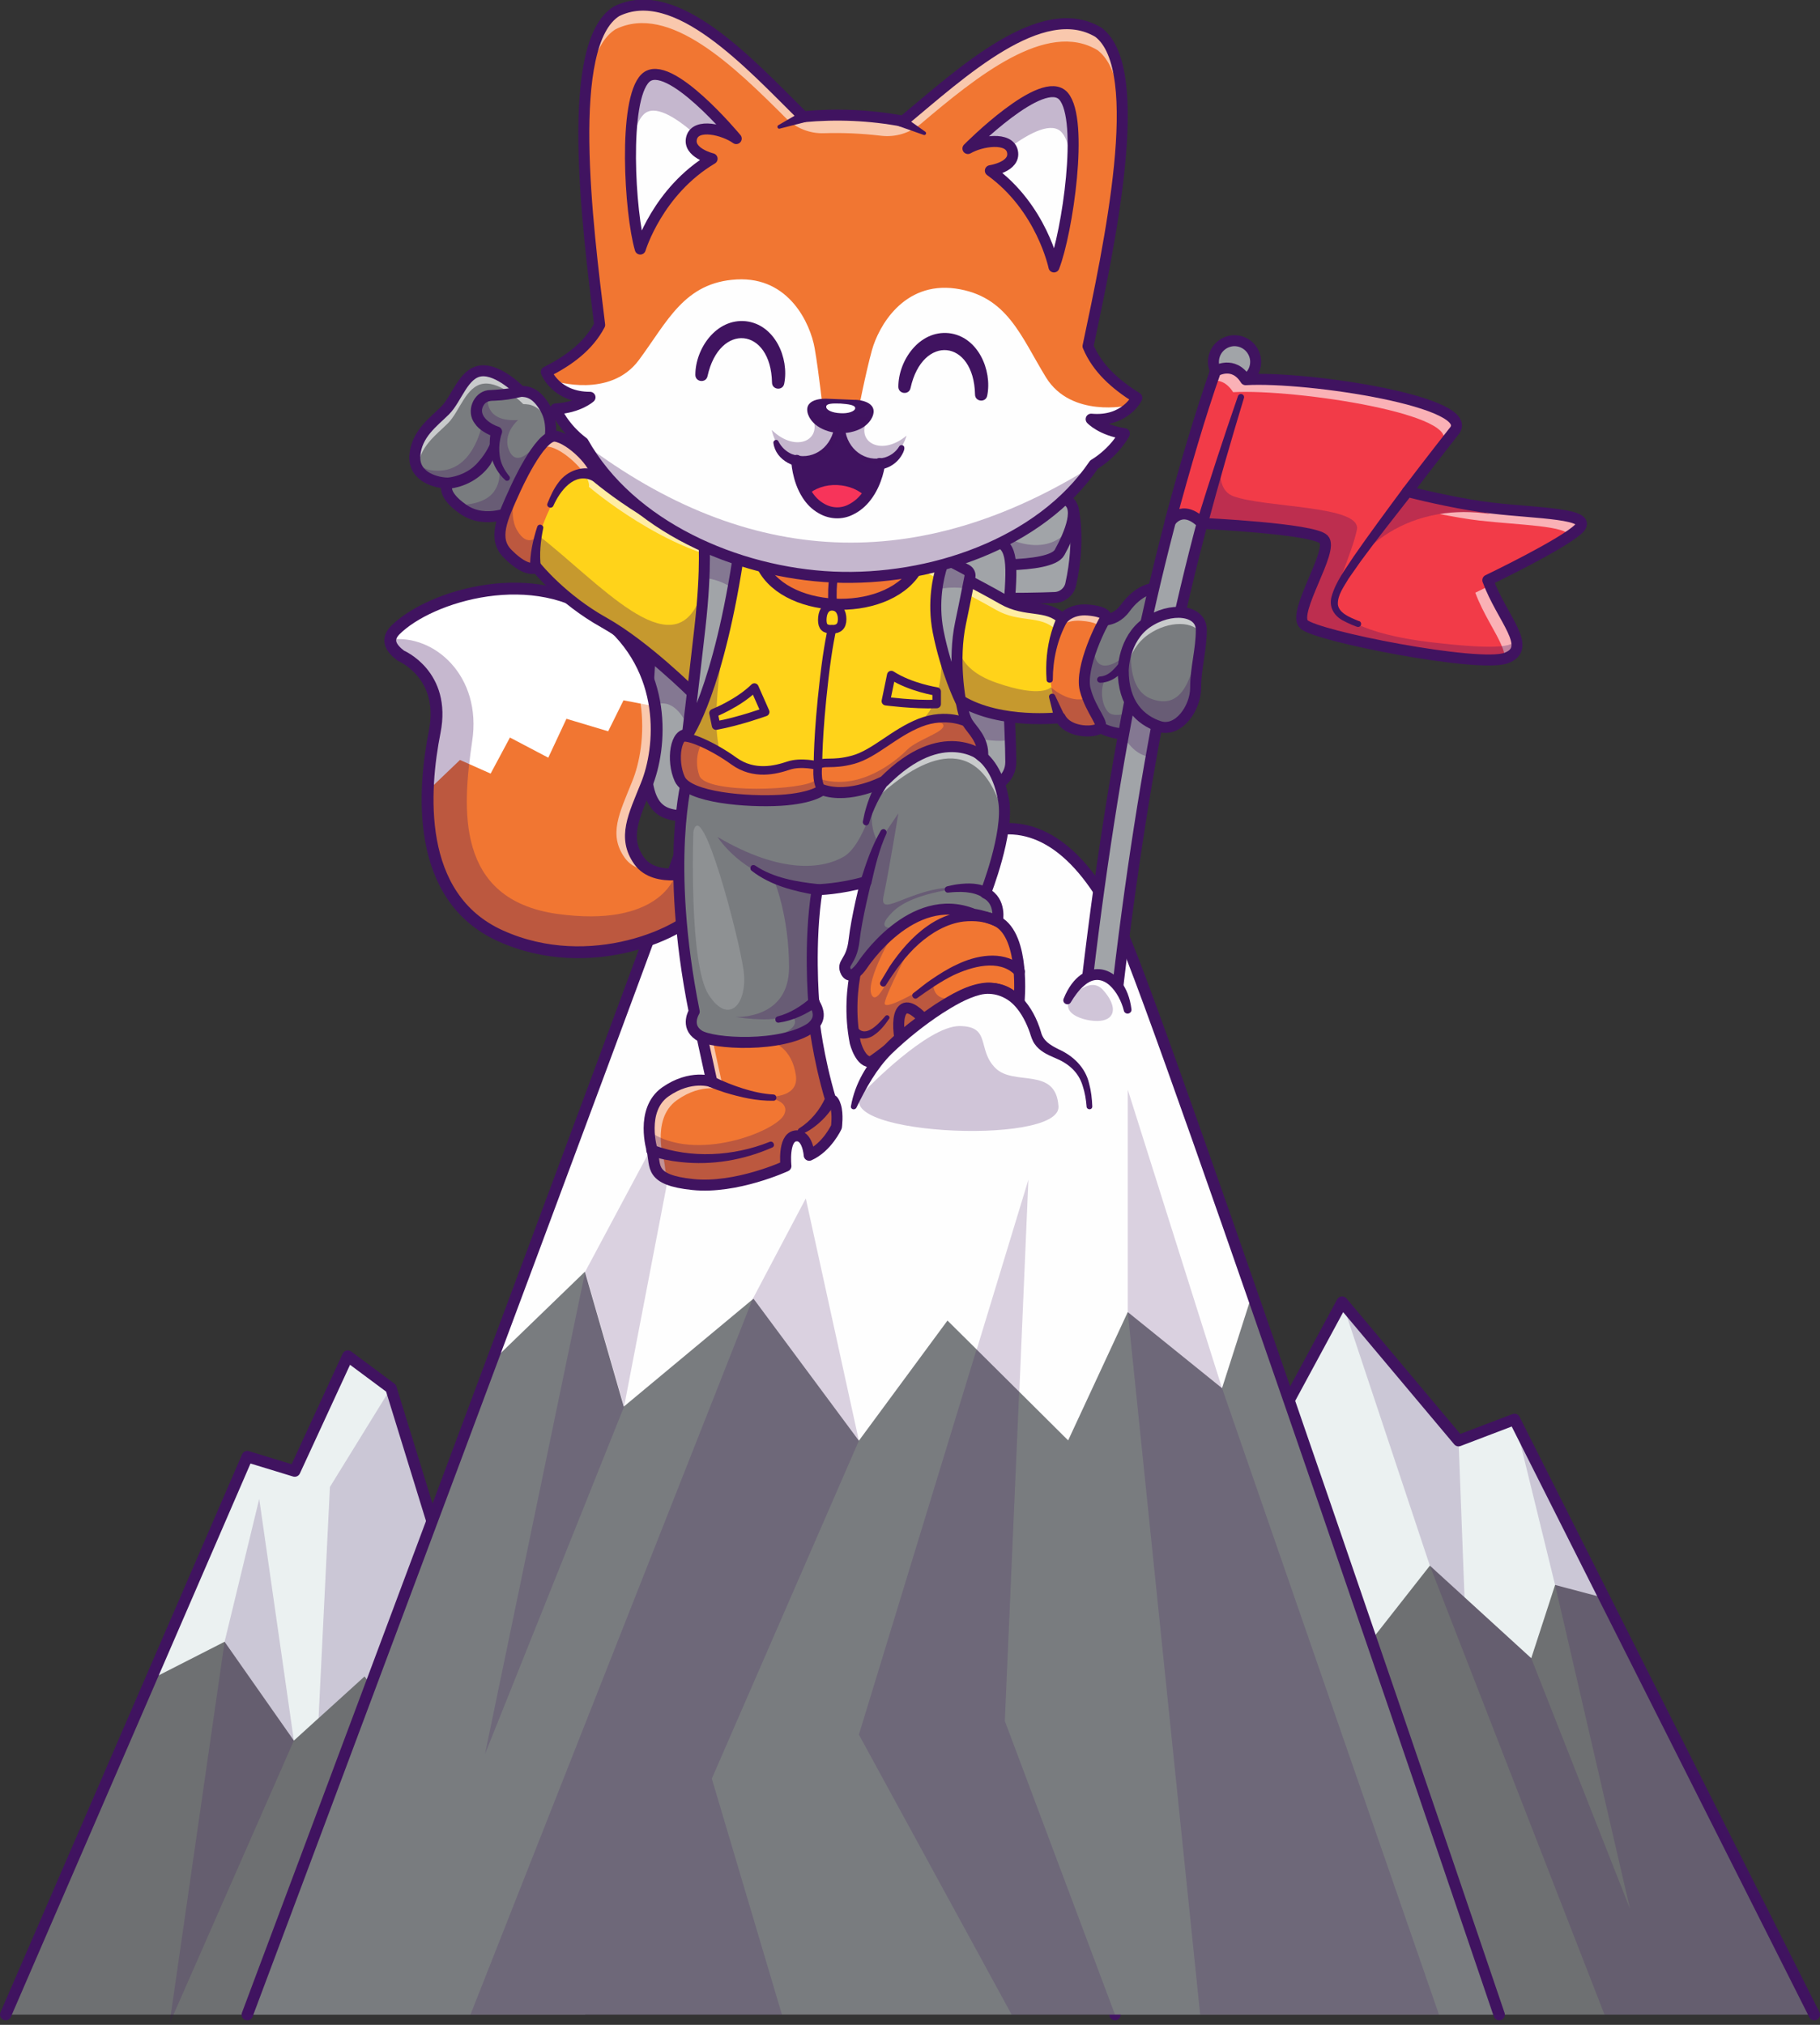 <svg width="641" height="713" viewBox="0 0 641 713" fill="none" xmlns="http://www.w3.org/2000/svg">
<rect x="0" y="0" width="641" height="713" fill="#333333" stroke="none"/>
<g clip-path="url(#clip0_6251_36554)">
<path d="M206.1 709.4H2L53.2 591.3L87.1 512.9L103.8 518L122.5 477.5L137.7 488.8L155.5 546.5L171.2 598.7L187.7 653.5L206.1 709.4Z" fill="#6E7072"/>
<path d="M171.199 598.7C170.899 598.8 170.799 598.9 170.799 598.9L147.299 615.6L128.399 590.3L112.199 605L103.499 612.9L79.099 578.1L53.199 591.3L87.099 513L103.799 518L122.499 477.5L137.699 488.8L155.599 546.5L171.199 598.7Z" fill="#EBF1F1"/>
<path opacity="0.19" d="M171.199 598.698C170.899 598.798 170.799 598.898 170.799 598.898L147.299 615.598L128.399 590.298L112.199 604.998L116.199 523.598L137.599 488.898L155.499 546.598L171.199 598.698Z" fill="#401360"/>
<path d="M187.7 653.5L155.5 546.5L137.7 488.8L122.5 477.5L103.8 518L87.1 512.9L2 709.4" stroke="#401360" stroke-width="4" stroke-miterlimit="10" stroke-linecap="round" stroke-linejoin="round"/>
<path opacity="0.19" d="M103.499 612.902L59.699 712.602L79.099 578.102L103.499 612.902Z" fill="#401360"/>
<path opacity="0.19" d="M79.1 578.101L91.3 527.801L103.5 612.901L79.1 578.101Z" fill="#401360"/>
<path d="M638.999 709.4H392.699L417.599 584.1L425.099 546.5L472.699 458.5L513.699 507.3L533.399 499.8L565.099 562.7L638.999 709.4Z" fill="#6E7072"/>
<path d="M565.1 562.7L547.7 558.1L539.3 583.9L503.6 551.3L478 583.9L452 558.1L417.6 584.1L425.1 546.5L472.7 458.5L513.7 507.3L533.4 499.8L565.1 562.7Z" fill="#EBF1F1"/>
<path opacity="0.19" d="M533.4 499.801L547.7 558.101L565.1 562.701L533.4 499.801Z" fill="#401360"/>
<path opacity="0.19" d="M472.699 458.5L503.599 551.3L515.799 562.5L513.699 507.3L472.699 458.5Z" fill="#401360"/>
<path d="M392.699 709.4L425.099 546.5L472.699 458.5L513.699 507.3L533.399 499.8L638.999 709.4" stroke="#401360" stroke-width="4" stroke-miterlimit="10" stroke-linecap="round" stroke-linejoin="round"/>
<path d="M528 709.397H87.1C87.1 709.397 131.8 590.397 173.1 479.697C205.6 392.797 236 310.997 241.1 296.097C252.8 262.097 329.8 297.897 347.2 292.997C364.6 288.197 381.3 298.897 395.1 328.497C400.1 339.297 419 392.397 441 455.797C479.7 566.897 528 709.397 528 709.397Z" fill="#797C7F"/>
<path opacity="0.19" d="M506.799 709.399H422.699L397.199 461.999V383.699L430.399 488.799L506.799 709.399Z" fill="#401360"/>
<path opacity="0.19" d="M392.7 709.398H356.3L302.5 610.798L362.2 415.398L353.9 605.998L392.7 709.398Z" fill="#401360"/>
<path opacity="0.19" d="M302.499 507.298L250.699 626.298L275.399 709.398H165.699L284.999 406.898L302.499 507.298Z" fill="#401360"/>
<path opacity="0.19" d="M241.799 380.996L206.099 447.796L170.799 617.696L219.799 495.296L241.799 380.996Z" fill="#401360"/>
<path d="M441 455.697L430.4 488.797L397.2 461.997L376.2 507.197L359 490.097L344 475.197L333.7 464.997L302.5 507.297L265.4 457.297L265 457.597L219.7 495.297L206 447.797L173 479.697C205.5 392.797 235.9 310.997 241 296.097C252.7 262.097 329.7 297.897 347.1 292.997C364.5 288.197 381.2 298.897 395 328.497C400.1 339.197 419 392.397 441 455.697Z" fill="#FEFEFE"/>
<path opacity="0.19" d="M430.399 488.799L397.199 461.999V383.699L430.399 488.799Z" fill="#401360"/>
<path opacity="0.19" d="M362.2 415.398L359 490.098L344 475.198L362.2 415.398Z" fill="#401360"/>
<path opacity="0.19" d="M302.5 507.296L265.4 457.296L265 457.596L283.8 421.996L302.5 507.296Z" fill="#401360"/>
<path opacity="0.19" d="M241.8 380.996L219.8 495.296L206.1 447.796L241.8 380.996Z" fill="#401360"/>
<path d="M87.1 709.398C87.1 709.398 229.4 329.998 241.1 295.998C252.8 261.998 329.8 297.698 347.2 292.898C364.6 288.098 381.3 298.798 395.1 328.398C408.9 358.098 528 709.398 528 709.398" stroke="#401360" stroke-width="4" stroke-miterlimit="10" stroke-linecap="round" stroke-linejoin="round"/>
<path d="M408 228.701C408.2 229.501 410.7 246.501 409.4 252.701C409.2 253.601 408.7 254.401 408 255.101C403.6 259.601 390.2 260.201 384.1 253.501C379.6 248.601 378.8 238.001 380.4 229.501C381.3 224.601 383 220.301 385.2 218.001C385.2 218.001 391.8 220.201 396.2 214.101C400.7 208.001 406 206.201 409.3 207.601C412.5 208.901 408.3 228.101 408 228.701Z" fill="#797C7F"/>
<path opacity="0.3" d="M408 255.102C403.6 259.602 390.2 260.202 384.1 253.502C379.6 248.602 378.8 238.002 380.4 229.502L385.3 226.902C385.3 226.902 383.9 239.902 395.6 231.602C395.6 231.602 393.3 237.902 390.4 238.602C387.5 239.302 387.2 247.602 390.4 250.802C393.6 254.002 404.7 248.002 404.7 248.002C404.7 248.002 406.8 251.602 408 255.102Z" fill="#401360"/>
<path d="M385.299 218.001C385.299 218.001 391.899 220.201 396.299 214.101C400.799 208.001 406.099 206.201 409.399 207.601C412.599 208.901 407.999 229.401 407.999 228.701C407.999 228.001 410.799 246.201 409.399 252.701C407.999 259.201 391.199 261.301 384.099 253.501C377.099 245.801 379.099 224.201 385.299 218.001Z" stroke="#401360" stroke-width="3.872" stroke-miterlimit="10" stroke-linecap="round" stroke-linejoin="round"/>
<path d="M402.9 224.602C400.1 230.602 395.1 240.302 387.5 240.402C386.9 240.402 386.4 239.902 386.4 239.302C386.4 238.702 386.9 238.202 387.5 238.202C389 238.102 390.4 237.402 391.6 236.302C395.3 232.902 397.6 227.902 399.3 223.202C400.3 220.702 403.9 222.102 402.9 224.602Z" fill="#401360"/>
<path d="M377.9 178.898C377.9 178.898 380.7 189.698 377.1 205.798C376.5 208.398 374.2 210.298 371.5 210.398C361.6 210.798 336.3 211.198 311.2 208.598C278.9 205.198 306.8 179.798 306.8 179.798L377.9 178.898Z" fill="#A1A4A8"/>
<path d="M377.9 178.898C377.9 178.898 380.7 189.698 377.1 205.798C376.5 208.398 374.2 210.298 371.5 210.398C361.6 210.798 336.3 211.198 311.2 208.598C278.9 205.198 306.8 179.798 306.8 179.798L377.9 178.898Z" stroke="#401360" stroke-width="3.872" stroke-miterlimit="10" stroke-linecap="round" stroke-linejoin="round"/>
<path d="M340.599 198.599C340.599 198.599 369.799 200.699 373.199 194.499C376.599 188.299 381.399 177.499 374.599 175.699C367.799 173.899 339.199 175.099 339.199 175.099L340.599 198.599Z" fill="#A1A4A8"/>
<path opacity="0.3" d="M354.701 189.399C354.701 189.399 367.001 196.099 375.401 187.699C375.401 187.699 377.501 195.299 369.701 196.899C361.901 198.499 356.001 198.899 356.001 198.899L353.301 191.799" fill="#401360"/>
<path d="M340.599 198.599C340.599 198.599 369.799 200.699 373.199 194.499C376.599 188.299 381.399 177.499 374.599 175.699C367.799 173.899 339.199 175.099 339.199 175.099L340.599 198.599Z" stroke="#401360" stroke-width="3.872" stroke-miterlimit="10" stroke-linecap="round" stroke-linejoin="round"/>
<path d="M258.6 182.899C258.6 182.899 342.6 188.099 349.5 189.899C356.3 191.699 356.8 195.999 355.4 213.199C354 230.399 356 257.199 356 268.299C356 279.399 337.8 280.299 337.8 280.299C337.8 280.299 253.1 292.199 246.2 288.699C239.3 285.199 227.5 292.099 227.5 267.999C227.5 243.899 230.5 210.699 230.5 210.699C230.5 210.699 230.6 181.099 258.6 182.899Z" fill="#A1A4A8"/>
<path opacity="0.3" d="M229.9 248.699C229.9 248.699 236.5 243.799 242.1 255.399C242.1 255.399 242.1 244.699 242.1 244.199C242.1 243.699 229.9 232.199 229.9 232.199" fill="#401360"/>
<path opacity="0.3" d="M337 258.8C337 258.8 354.5 262.6 355.8 259.9C357.1 257.2 354.9 253.4 354.9 253.4L340.6 248" fill="#401360"/>
<path d="M258.6 182.899C258.6 182.899 342.6 188.099 349.5 189.899C356.3 191.699 356.8 195.999 355.4 213.199C354 230.399 356 257.199 356 268.299C356 279.399 337.8 280.299 337.8 280.299C337.8 280.299 253.1 292.199 246.2 288.699C239.3 285.199 227.5 292.099 227.5 267.999C227.5 243.899 230.5 210.699 230.5 210.699C230.5 210.699 230.6 181.099 258.6 182.899Z" stroke="#401360" stroke-width="3.872" stroke-miterlimit="10" stroke-linecap="round" stroke-linejoin="round"/>
<path d="M137.499 225.198C137.399 227.098 138.899 228.998 141.199 230.698C141.199 230.698 157.199 237.398 153.099 257.498C151.899 263.298 150.899 270.598 150.599 278.398C149.999 297.598 154.699 319.598 176.199 329.298C207.999 343.698 241.799 327.998 247.399 319.098C246.099 315.998 245.899 311.098 245.899 306.498C245.899 306.498 242.499 307.598 238.199 307.798C233.599 308.098 228.099 307.298 224.999 302.998C219.199 294.798 223.199 287.298 227.599 276.298C230.199 269.798 232.199 259.598 230.599 248.598C228.999 237.798 223.799 226.298 212.099 216.998C188.599 198.398 151.399 209.398 139.099 221.698C137.999 222.998 137.499 224.098 137.499 225.198Z" fill="#F17632"/>
<path opacity="0.6" d="M226.898 276.398C229.498 269.898 231.498 259.698 229.898 248.698C228.298 237.898 223.098 226.398 211.398 217.098C205.698 212.598 199.198 209.798 192.398 208.398C197.598 209.998 202.598 212.498 207.098 215.998C218.798 225.198 223.898 236.798 225.598 247.598C227.198 258.598 225.298 268.798 222.598 275.298C218.198 286.298 214.198 293.798 219.998 301.998C222.098 304.998 225.398 306.298 228.798 306.698C227.098 305.898 225.498 304.798 224.298 303.098C218.598 294.798 222.498 287.398 226.898 276.398Z" fill="white"/>
<path d="M141.199 230.8C141.199 230.8 157.199 237.5 153.099 257.6C151.899 263.4 150.899 270.7 150.599 278.5L161.999 267.6L172.799 272.4L179.599 259.7L193.099 266.8L199.499 253.1L214.199 257.5L219.599 246.6L230.599 248.7C228.999 237.9 223.799 226.4 212.099 217.1C188.599 198.5 151.399 209.5 139.099 221.8C135.999 225.1 137.499 228 141.199 230.8Z" fill="white"/>
<path opacity="0.3" d="M137.499 225.199C137.399 227.099 138.899 228.999 141.199 230.699C141.199 230.699 157.199 237.399 153.099 257.499C151.899 263.299 150.899 270.599 150.599 278.399C149.999 297.599 154.699 319.599 176.199 329.299C207.999 343.699 241.799 327.999 247.399 319.099C246.099 315.999 245.899 311.099 245.899 306.499C245.899 306.499 242.499 307.599 238.199 307.799L237.599 308.699C237.599 308.699 232.099 326.799 196.199 321.799C160.299 316.699 162.799 284.799 166.299 260.999C169.799 238.099 152.999 223.199 137.499 225.199Z" fill="#401360"/>
<path d="M247.398 319.197C241.798 328.097 207.998 343.897 176.198 329.497C145.998 315.797 149.098 277.897 153.098 257.697C157.098 237.497 141.198 230.897 141.198 230.897C137.498 228.097 135.998 225.197 139.198 221.897C151.498 209.597 188.698 198.597 212.198 217.197C235.698 235.797 232.898 263.597 227.698 276.397C223.298 287.397 219.298 294.897 225.098 303.097C230.898 311.297 245.898 306.597 245.898 306.597C245.998 311.197 246.098 315.997 247.398 319.197Z" stroke="#401360" stroke-width="4.17" stroke-miterlimit="10" stroke-linecap="round" stroke-linejoin="round"/>
<path d="M316.999 366.2L328.999 356.8C328.999 356.8 319.499 349.5 318.999 349.5C318.499 349.5 311.699 352.9 311.699 352.9C311.699 352.9 313.299 356.5 313.299 358.3" fill="#F17632"/>
<path opacity="0.3" d="M316.999 366.2L328.999 356.8C328.999 356.8 319.499 349.5 318.999 349.5C318.499 349.5 311.699 352.9 311.699 352.9C311.699 352.9 313.299 356.5 313.299 358.3" fill="#401360"/>
<path d="M358.9 352.898C352.9 346.298 345.7 347.098 337.9 351.098C333.9 353.198 329.8 356.098 325.7 359.298C323.7 356.998 320 353.498 318 355.498C315.9 357.498 316.5 363.098 317 366.198C313.6 368.898 310.3 371.498 307 373.798C303.1 374.598 301.2 367.098 301.2 367.098C297.9 350.098 302.6 335.798 304.3 331.598C304.6 330.798 304.8 330.298 304.8 330.298C307.4 324.798 325.3 318.498 331.6 317.798C337.9 316.998 341.6 318.998 351.3 324.498C361.2 329.898 358.9 352.898 358.9 352.898Z" fill="#F17632"/>
<path opacity="0.3" d="M337.9 351.198C333.9 353.298 329.8 356.198 325.7 359.398C323.7 357.098 320 353.598 318 355.598C315.9 357.598 316.5 363.198 317 366.298C313.6 368.998 310.3 371.598 307 373.898C303.1 374.698 301.2 367.198 301.2 367.198C297.9 350.198 302.6 335.898 304.3 331.698L314.6 328.598C314.6 328.598 304.9 345.098 306.9 350.098C308.9 355.198 314.6 340.798 314.6 340.798L320.8 333.198C320.5 333.698 312.3 349.298 311.6 353.098C310.9 356.898 328.7 345.898 328.7 345.898C328.7 345.898 327.9 352.898 335.8 351.398C336.6 350.998 337.3 350.998 337.9 351.198Z" fill="#401360"/>
<path d="M358.899 352.898C349.899 342.898 337.999 349.898 325.699 359.298C323.699 356.998 319.999 353.498 317.999 355.498C315.899 357.498 316.499 363.098 316.999 366.198C313.599 368.898 310.299 371.498 306.999 373.798C303.099 374.598 301.199 367.098 301.199 367.098C297.199 346.698 304.899 330.298 304.899 330.298C307.499 324.798 325.399 318.498 331.699 317.798C337.999 316.998 341.699 318.998 351.399 324.498C361.199 329.898 358.899 352.898 358.899 352.898Z" stroke="#401360" stroke-width="3.872" stroke-miterlimit="10" stroke-linecap="round" stroke-linejoin="round"/>
<path d="M294.599 396.902C294.599 396.902 291.299 404.102 284.999 406.902C284.999 406.902 284.399 399.402 280.099 400.102C275.699 400.802 276.799 410.702 276.799 410.702C276.799 410.702 259.299 418.802 243.999 417.202C228.599 415.602 230.999 410.802 229.699 405.202C229.699 405.202 228.799 402.202 228.699 398.402C228.499 393.802 229.499 388.102 234.299 384.602C243.299 378.302 250.699 381.002 250.699 381.002L246.599 362.202C246.599 362.202 267.799 369.902 286.599 359.102C286.699 359.902 287.899 372.202 292.499 387.502C292.499 387.502 293.299 386.702 294.199 389.602C295.299 392.402 294.599 396.902 294.599 396.902Z" fill="#F17632"/>
<path opacity="0.6" d="M250.7 365L254.8 383.8C254.8 383.8 247.4 381 238.4 387.4C233.5 390.9 232.6 396.6 232.7 401.2C232.8 405 233.7 408 233.7 408C234.4 410.8 234.1 413.3 235.5 415.4C229.5 413.1 230.6 409.4 229.6 405.1C229.6 405.1 228.7 402.1 228.6 398.3C228.4 393.7 229.4 388 234.2 384.5C243.2 378.2 250.6 380.9 250.6 380.9L246.5 362.1C246.5 362.1 267.7 369.8 286.5 359C286.5 359.3 286.7 360.9 287.1 363.6C269.4 371.8 250.7 365 250.7 365Z" fill="white"/>
<path opacity="0.3" d="M294.599 396.902C294.599 396.902 291.299 404.102 284.999 406.902C284.999 406.902 284.399 399.402 280.099 400.102C275.699 400.802 276.799 410.702 276.799 410.702C276.799 410.702 259.299 418.802 243.999 417.202C228.599 415.602 230.999 410.802 229.699 405.202C229.699 405.202 228.799 402.202 228.699 398.402C244.799 409.702 273.599 398.302 276.199 392.402C278.199 388.002 272.099 386.602 268.899 386.202C272.799 386.402 281.399 386.002 280.299 378.602C278.899 369.002 272.399 367.102 272.399 367.102L286.599 359.102C286.699 359.902 287.899 372.202 292.499 387.502C292.499 387.502 293.299 386.702 294.199 389.602C295.299 392.402 294.599 396.902 294.599 396.902Z" fill="#401360"/>
<path d="M286.7 359C286.7 359 287.9 371.6 292.6 387.4C292.6 387.4 293.4 386.6 294.3 389.5C295.2 392.4 294.6 396.8 294.6 396.8C294.6 396.8 291.3 404 285 406.8C285 406.8 284.5 399.3 280.1 400C275.7 400.7 276.8 410.6 276.8 410.6C276.8 410.6 259.3 418.7 244 417.1C228.6 415.5 231 410.7 229.7 405.1C229.7 405.1 225.3 390.9 234.3 384.5C243.3 378.2 250.7 380.9 250.7 380.9L246.6 362.1C246.7 362.1 267.8 369.9 286.7 359Z" stroke="#401360" stroke-width="3.872" stroke-miterlimit="10" stroke-linecap="round" stroke-linejoin="round"/>
<path d="M251.501 379.201C254.701 380.801 258.201 382.201 261.701 383.301C265.201 384.401 268.801 385.201 272.401 385.401C273.801 385.501 273.801 387.601 272.401 387.601C266.501 387.701 260.901 386.401 255.301 384.701C253.501 384.101 251.701 383.501 249.801 382.701C248.801 382.301 248.301 381.201 248.701 380.201C249.301 379.101 250.501 378.701 251.501 379.201Z" fill="#401360"/>
<path d="M294.3 388.301C292.2 391.901 289.5 394.901 286.1 397.301C285 398.101 283.8 398.701 282.6 399.301C282.1 399.601 281.4 399.301 281.1 398.801C280.8 398.301 281 397.601 281.5 397.301C285.5 394.801 288.8 390.801 290.7 386.501C292 384.101 295.6 385.901 294.3 388.301Z" fill="#401360"/>
<path d="M230.4 403.299C243.4 407.999 258.2 407.199 271 402.099C272.4 401.499 273.3 403.599 271.9 404.099C261.9 408.499 250.8 410.399 239.8 409.199C236 408.799 232.5 408.099 228.9 406.899C227.9 406.499 227.4 405.399 227.7 404.399C228.2 403.399 229.4 402.899 230.4 403.299Z" fill="#401360"/>
<path opacity="0.3" d="M268.9 386.2C267.8 386.1 267.1 386 267.1 386C267.1 386 267.8 386 268.9 386.2Z" fill="#401360"/>
<path d="M351.499 324.398L342.999 321.898C332.799 317.798 323.699 321.398 316.799 326.398C308.799 332.198 303.899 339.898 303.899 339.898C303.899 339.898 299.999 345.698 298.199 342.298C296.299 338.898 300.099 339.198 300.999 331.098C301.499 326.398 302.899 320.098 303.899 315.698C304.599 312.598 305.199 310.498 305.199 310.498C296.499 312.998 288.099 313.298 288.099 313.298C288.099 313.498 287.999 313.598 287.999 313.798C284.999 332.098 286.799 352.998 286.799 352.998C289.599 357.398 288.199 359.798 285.999 361.798C280.999 365.198 272.799 366.698 264.999 366.998C256.599 367.298 248.799 366.198 246.299 364.498C241.499 361.298 244.699 356.198 244.699 356.198C234.099 303.198 242.299 273.898 242.299 273.898L267.599 272.998L306.899 270.198L337.199 258.898L346.099 266.298C346.099 266.298 351.899 270.098 353.899 281.998C355.799 293.398 347.499 314.498 347.499 314.498C352.999 317.298 351.499 324.398 351.499 324.398Z" fill="#797C7F"/>
<path opacity="0.6" d="M352.8 284.999C343.5 256.099 322.9 267.399 307.4 282.299C307.4 282.299 311.7 267.199 327.1 265.099C342.5 262.999 351.9 265.499 352.8 284.999Z" fill="white"/>
<path opacity="0.3" d="M316.699 326.398C308.799 332.198 303.799 339.898 303.799 339.898C303.799 339.898 299.899 345.698 298.099 342.298C296.199 338.898 299.999 339.198 300.899 331.098C301.399 326.398 302.799 320.098 303.799 315.698L309.499 296.598L316.399 286.398C316.399 286.398 313.099 306.698 311.199 315.498C309.299 324.398 322.499 310.598 340.599 312.598C340.599 312.598 321.999 313.598 314.399 321.098C306.699 328.798 316.699 326.398 316.699 326.398Z" fill="#401360"/>
<path opacity="0.3" d="M285.8 361.798C280.8 365.198 272.6 366.698 264.8 366.998C264.2 366.398 263.9 365.998 263.9 365.998C283.8 365.398 281.9 356.098 276 358.098C270.1 359.998 259 358.098 259 358.098C259 358.098 277.9 359.198 277.9 340.598C277.9 322.098 272.5 309.598 272.5 309.598L283.1 312.998L287.9 313.798C284.9 332.098 286.7 352.998 286.7 352.998C289.4 357.298 288.1 359.798 285.8 361.798Z" fill="#401360"/>
<path opacity="0.3" d="M252.699 294.7C252.699 294.7 258.499 303.9 270.299 308.7C282.099 313.5 295.499 312.9 295.499 312.9C295.499 312.9 303.099 311.9 304.899 308C306.699 304.1 309.299 296.6 309.299 296.6C309.299 296.6 304.499 290 308.799 279C308.799 279 304.399 297.5 297.099 301.7C289.899 305.8 275.499 308.1 252.699 294.7Z" fill="#401360"/>
<path d="M242.1 273.898C242.1 273.898 233.9 303.198 244.5 356.198C244.5 356.198 241.3 361.298 246.1 364.498C250.9 367.698 275.5 368.998 285.8 361.798C288.1 359.798 289.4 357.298 286.6 352.898C286.6 352.898 284.8 331.698 287.8 313.298C287.8 313.298 296.1 313.098 304.9 310.498C304.9 310.498 301.7 323.098 300.8 331.098C299.9 339.098 296.2 338.798 298 342.298C299.9 345.698 303.7 339.898 303.7 339.898C303.7 339.898 321 313.098 342.8 321.898C345.9 322.398 348.7 323.298 351.3 324.398C351.3 324.398 352.8 317.298 347.1 314.498C347.1 314.498 355.4 293.398 353.5 281.998C351.5 270.098 345.7 266.298 345.7 266.298L336.8 258.898L306.5 270.198L267.2 272.998L242.1 273.898Z" stroke="#401360" stroke-width="3.872" stroke-miterlimit="10" stroke-linecap="round" stroke-linejoin="round"/>
<path d="M312.8 276.098C309.9 280.298 307.5 284.998 306.1 289.798C305.9 290.398 305.3 290.798 304.7 290.598C304.2 290.398 303.8 289.898 303.9 289.298C304.2 287.998 304.4 286.598 304.8 285.298C305.9 281.298 307.5 277.598 309.5 273.998C310 273.098 311.2 272.698 312.1 273.198C313.1 273.798 313.4 275.198 312.8 276.098Z" fill="#401360"/>
<path d="M303.099 310.098C304.999 303.998 306.999 298.098 310.199 292.498C310.499 291.998 311.199 291.798 311.699 292.098C312.199 292.398 312.399 292.998 312.199 293.498C309.699 298.998 308.199 305.098 306.899 310.998C306.299 313.598 302.399 312.598 303.099 310.098Z" fill="#401360"/>
<path d="M287.7 315.199C279.6 313.799 271.4 311.799 264.7 306.599C264.2 306.199 264.2 305.498 264.5 304.998C264.9 304.498 265.6 304.498 266 304.798C272.3 309.098 280.5 310.498 288 311.298C290.7 311.598 290.4 315.499 287.7 315.199Z" fill="#401360"/>
<path d="M346.1 315.998C342.7 313.798 338 313.898 334 314.298C332.6 314.498 332.2 312.498 333.6 312.098C334.5 311.898 336.2 311.498 337.1 311.398C340.9 310.898 345.1 310.798 348.5 312.898C350.4 314.598 348.1 317.598 346.1 315.998Z" fill="#401360"/>
<path d="M287.899 354.397C283.799 357.197 279.299 359.397 274.299 360.097C273.699 360.197 273.099 359.797 273.099 359.097C272.999 358.497 273.399 357.997 273.899 357.897C278.199 356.797 282.199 354.297 285.499 351.397C287.499 349.697 289.999 352.797 287.899 354.397Z" fill="#401360"/>
<path opacity="0.16" d="M244.2 292.897C244.2 292.897 242.5 339.397 249.6 350.297C256.6 361.197 263.4 353.597 261.9 341.797C260.3 329.997 247.1 279.797 244.2 292.897Z" fill="white"/>
<path d="M350.6 326.098C347.2 324.498 343.2 324.098 339.4 324.498C333.5 325.198 328 328.498 323.6 332.398C319.1 336.398 315.2 341.798 312 346.898C311.2 348.098 309.4 346.998 310.1 345.698L313.4 340.198C317 334.898 321.3 329.798 326.6 326.098C333.8 320.898 343.9 318.798 352.3 322.598C354.7 323.898 352.9 327.298 350.6 326.098Z" fill="#401360"/>
<path d="M357.399 343.198C351.799 337.598 342.199 340.398 335.799 343.398C331.499 345.498 326.999 348.598 323.099 351.398C321.999 352.298 320.599 350.598 321.699 349.698C323.199 348.598 326.299 345.998 327.899 344.998C330.699 343.098 333.799 341.098 336.899 339.698C343.599 336.398 352.799 334.598 359.299 339.598C360.499 340.498 361.799 342.098 360.299 343.498C359.399 344.298 358.099 344.098 357.399 343.198Z" fill="#401360"/>
<path d="M301.9 361.698C304.9 365.798 309.6 360.298 311.8 357.798C312.1 357.398 312.6 357.398 313 357.698C313.3 357.998 313.4 358.498 313.1 358.798C311.6 360.998 310 362.998 307.8 364.498C305.2 366.398 301.3 366.098 299.3 363.198C298.2 361.498 300.9 359.798 301.9 361.698Z" fill="#401360"/>
<path d="M193.499 155.503C193.499 155.503 195.199 149.103 191.999 143.703C188.799 138.203 185.699 137.803 183.299 137.803C183.299 137.803 175.699 129.903 169.399 130.603C163.199 131.303 160.899 140.403 156.799 144.503C152.699 148.603 146.599 152.803 146.099 160.603C145.699 168.303 154.299 170.103 157.699 170.103C157.699 170.103 154.899 173.603 163.099 179.303C171.199 185.003 181.199 179.702 181.199 179.702L193.499 155.503Z" fill="#797C7F"/>
<path opacity="0.3" d="M147.199 155.999C147.199 155.999 143.099 166.499 155.299 165.699C167.499 164.899 169.999 148.399 169.999 148.399L168.399 143.799L171.799 140.199C171.799 140.199 170.499 148.699 182.499 147.899C182.499 147.899 176.499 152.899 179.499 158.999C182.499 165.099 188.599 156.699 188.599 156.699L181.999 171.299L177.799 181.099L170.099 182.799L164.599 180.299L161.599 177.799C161.599 177.799 170.299 178.099 173.899 173.199C177.499 168.199 175.199 163.199 175.199 163.199L173.399 158.999C173.399 158.999 169.699 167.099 162.799 168.999C155.899 170.899 150.799 168.699 150.399 168.299C149.999 167.899 147.599 166.099 147.099 165.199C146.599 164.299 146.299 163.099 146.299 163.099" fill="#401360"/>
<path opacity="0.6" d="M193.899 150.201C193.599 149.501 193.299 148.901 192.999 148.201C189.799 142.701 186.699 142.301 184.299 142.301C184.299 142.301 176.699 134.401 170.399 135.101C164.099 135.801 161.899 144.901 157.799 149.001C153.699 153.101 147.599 157.301 147.099 165.001C146.399 163.801 145.999 162.301 146.099 160.501C146.499 152.801 152.699 148.501 156.799 144.401C160.899 140.301 163.199 131.201 169.399 130.501C175.699 129.801 183.299 137.701 183.299 137.701C185.699 137.701 188.799 138.101 191.999 143.601C193.199 145.901 193.699 148.201 193.899 150.201Z" fill="white"/>
<path d="M193.499 155.503C193.499 155.503 195.199 149.103 191.999 143.703C188.799 138.203 185.699 137.803 183.299 137.803C183.299 137.803 175.699 129.903 169.399 130.603C163.199 131.303 160.899 140.403 156.799 144.503C152.699 148.603 146.599 152.803 146.099 160.603C145.699 168.303 154.299 170.103 157.699 170.103C157.699 170.103 154.899 173.603 163.099 179.303C171.199 185.003 181.199 179.702 181.199 179.702L193.499 155.503Z" stroke="#401360" stroke-width="3.872" stroke-miterlimit="10" stroke-linecap="round" stroke-linejoin="round"/>
<path d="M183.799 139.701C180.599 140.501 177.499 141.001 174.199 141.101C172.899 141.101 171.499 141.201 170.599 142.301C167.899 145.901 172.199 149.201 175.699 150.301C176.599 150.701 177.099 151.701 176.699 152.701C176.499 153.201 176.299 153.901 176.199 154.501C175.799 156.401 175.699 158.501 175.999 160.401C176.299 163.101 177.599 165.501 179.299 167.601C179.699 168.001 179.699 168.701 179.199 169.101C178.799 169.401 178.199 169.401 177.899 169.001C175.599 166.901 173.899 164.101 173.099 161.001C172.299 157.901 172.299 154.701 172.999 151.501L174.199 153.901C171.599 152.901 168.799 151.501 167.199 149.101C163.999 144.901 166.599 138.201 171.799 137.401C175.399 137.201 179.199 137.001 182.699 136.001C185.299 135.401 186.199 139.001 183.799 139.701Z" fill="#401360"/>
<path d="M157.599 168.201C161.299 167.801 165.099 166.201 167.699 163.501C169.699 161.401 171.399 159.001 172.599 156.301C172.999 155.301 173.299 154.301 173.599 153.301C173.999 152.201 175.699 152.601 175.499 153.801C175.199 157.201 174.399 160.601 172.699 163.601C169.299 168.501 163.699 171.601 157.799 172.101C155.199 172.201 154.999 168.401 157.599 168.201Z" fill="#401360"/>
<path d="M389.2 218.001C388.3 218.901 380 235.001 382.1 242.801C382.4 243.801 382.7 244.801 383 245.701C385.3 251.701 389 255.301 386.8 256.601C384.7 257.801 378.8 257.801 375.2 255.101C374.4 254.501 373.6 253.701 373.1 252.701C373.1 252.701 354.3 254.901 340.4 248.001C339.6 247.601 338.9 247.201 338.2 246.801C338.2 246.801 338.9 251.901 340.5 254.501C340.9 255.101 341.4 255.801 342.1 256.601C343.9 258.901 346.2 261.901 345.8 266.301C345.8 266.301 331.7 254.401 311.1 275.101C311.1 275.101 299.2 281.501 289.3 278.101C289.3 278.101 289.2 278.201 288.8 278.501H288.7C287.3 279.301 283.4 281.201 274.6 281.801C263 282.601 242.1 280.901 239.1 274.301C236.9 269.401 237.2 262.401 239.4 259.801C240.1 258.901 241.1 258.501 242.2 258.801L243.3 249.701L243.9 244.201C243.9 244.201 227.1 227.401 212.5 219.201C197.8 211.001 188.8 199.801 188.8 199.801C188.8 199.801 188.4 200.101 187.7 200.101C186.2 200.301 183.4 199.701 178.9 195.201C173.5 189.801 177.2 182.401 181.5 172.601C181.5 172.601 182.1 171.301 183 169.401V169.301C185.8 163.701 191.7 152.801 195.8 153.501C200.9 154.301 209.2 162.201 209.9 166.501C210 166.901 210 167.201 209.9 167.501C209.9 167.501 237 190.901 263.9 194.301C290.8 197.701 328.3 197.501 328.3 197.501C328.3 197.501 345.2 206.201 353.4 210.901C361.5 215.501 368.9 212.601 374.2 217.701C374.3 217.801 374.3 217.801 374.4 217.901C374.4 217.901 377.1 214.201 383.3 214.701C389.3 215.301 390.2 217.101 389.2 218.001Z" fill="#FFD31A"/>
<path d="M267.801 197.902C274.901 216.302 311.701 218.002 322.501 201.002Z" fill="#F17632"/>
<path d="M209.701 166.6C205.601 166.3 200.401 166.7 198.101 170.7C194.001 177.8 190.401 184.9 188.601 194.1C188.201 196 187.901 198.1 187.501 200.1C186.001 200.3 183.201 199.7 178.701 195.2C173.301 189.8 177.001 182.4 181.301 172.6C181.301 172.6 190.101 152.7 195.601 153.5C200.601 154.4 209.001 162.3 209.701 166.6Z" fill="#F17632"/>
<path opacity="0.3" d="M246.2 211.402L243.8 244.202C243.8 244.202 227 227.402 212.4 219.202C197.7 211.002 188.7 199.802 188.7 199.802C188.7 199.802 188.3 200.102 187.6 200.102C186.1 200.302 183.3 199.702 178.8 195.202C173.4 189.802 177.1 182.402 181.4 172.602C181.4 172.602 182 171.302 182.9 169.402C182.5 170.302 178.4 180.202 182.1 186.702C186 193.402 189.6 188.502 189.6 188.502C210.9 205.002 236.3 234.802 246.2 211.402Z" fill="#401360"/>
<path d="M389.201 218.002C388.301 218.902 380.001 235.002 382.101 242.802C384.201 250.602 389.401 255.202 386.901 256.602C384.801 257.802 378.901 257.802 375.301 255.102C371.401 248.602 368.501 241.202 370.601 228.702C371.401 224.102 372.601 220.602 374.001 217.902C374.101 218.002 374.101 218.002 374.201 218.102C374.201 218.102 376.901 214.402 383.101 214.902C389.301 215.302 390.201 217.102 389.201 218.002Z" fill="#F17632"/>
<path opacity="0.3" d="M386.801 256.601C384.701 257.801 378.802 257.801 375.202 255.101C374.402 254.501 373.602 253.701 373.102 252.701C373.102 252.701 354.302 254.901 340.402 248.001C339.202 245.401 338.002 242.401 338.002 242.401C338.002 242.401 335.702 228.201 337.602 224.801C337.502 225.401 335.402 235.001 350.902 240.401C367.002 246.001 370.102 242.001 370.102 242.001C370.102 242.001 376.602 248.001 382.902 245.801C385.402 251.701 389.101 255.301 386.801 256.601Z" fill="#401360"/>
<path d="M345.901 266.202C345.901 266.202 331.801 254.302 311.201 275.002C311.201 275.002 299.301 281.402 289.401 278.002C289.401 278.002 286.201 281.002 274.701 281.702C263.101 282.502 242.201 280.802 239.201 274.202C237.001 269.302 237.301 262.302 239.501 259.702L240.201 259.802C242.201 258.502 251.801 262.802 258.801 267.902C265.801 273.002 273.501 270.902 278.001 269.502C282.501 268.002 288.301 269.502 288.301 269.502C290.101 267.702 293.201 269.502 300.801 267.402C308.401 265.302 314.901 258.102 324.201 254.402C333.501 250.702 340.801 254.402 340.801 254.402C342.201 257.102 346.301 260.502 345.901 266.202Z" fill="#F17632"/>
<path opacity="0.3" d="M345.9 266.2C345.9 266.2 331.8 254.3 311.2 275C311.2 275 299.3 281.4 289.4 278C289.4 278 289.3 278.1 288.9 278.4C288.6 276.2 288.8 274.3 288.8 274.3C303 278.7 315.8 267.7 319.5 264C323.2 260.3 333.2 257.7 332.2 255.2C331.2 252.8 320.2 256.4 319.6 256.6C335.3 251.1 331.7 224.9 330.2 217L333.9 235L340.7 256C340.7 256 341.3 256.2 342.3 256.6C343.9 258.9 346.2 261.9 345.9 266.2Z" fill="#401360"/>
<path opacity="0.3" d="M288.701 278.502C287.301 279.302 283.401 281.202 274.601 281.802C263.001 282.602 242.101 280.902 239.101 274.302C236.901 269.402 237.201 262.402 239.401 259.802C240.101 258.902 241.101 258.502 242.201 258.802L243.301 249.702L244.601 248.002L257.201 213.402C257.201 213.402 250.101 247.202 253.001 262.002L253.101 264.402L247.301 261.402C247.301 261.402 244.001 266.502 246.301 273.102C248.601 279.702 283.601 278.302 287.201 274.702L288.701 278.502Z" fill="#401360"/>
<path opacity="0.6" d="M389.2 218.002C389 218.202 388.2 219.502 387.3 221.302C387.5 220.302 386.1 219.002 380.8 218.602C374.6 218.102 371.9 221.802 371.9 221.802C371.8 221.702 371.8 221.702 371.7 221.602C366.4 216.502 359 219.402 350.9 214.802C342.7 210.102 325.8 201.402 325.8 201.402C325.8 201.402 288.3 201.602 261.4 198.202C234.5 194.802 207.4 171.402 207.4 171.402C207.5 171.102 207.5 170.702 207.4 170.302C206.7 166.002 198.4 158.102 193.3 157.302C190.7 156.902 187.3 161.202 184.5 165.802C187.6 160.102 192.1 153.002 195.5 153.502C200.6 154.302 208.9 162.202 209.6 166.502C209.7 166.902 209.7 167.202 209.6 167.502C209.6 167.502 236.7 190.902 263.6 194.302C290.5 197.702 328 197.502 328 197.502C328 197.502 344.9 206.202 353.1 210.902C361.2 215.502 368.6 212.602 373.9 217.702C374 217.802 374 217.802 374.1 217.902C374.1 217.902 376.8 214.202 383 214.702C389.3 215.302 390.2 217.102 389.2 218.002Z" fill="white"/>
<path d="M181.301 172.702C181.301 172.702 190.101 152.802 195.601 153.602C201.101 154.402 210.501 163.802 209.701 167.602C209.701 167.602 236.801 191.002 263.701 194.402C290.601 197.802 328.101 197.602 328.101 197.602C328.101 197.602 345.001 206.302 353.201 211.002C361.401 215.702 368.801 212.602 374.201 218.002C374.201 218.002 376.901 214.302 383.101 214.802C389.301 215.302 390.201 217.102 389.301 218.002C388.401 218.902 380.201 235.002 382.201 242.802C384.201 250.602 389.501 255.202 387.001 256.602C384.401 258.102 376.001 257.802 373.401 252.702C373.401 252.702 352.501 255.202 338.501 246.802C338.501 246.802 339.201 251.902 340.801 254.502C342.401 257.102 346.501 260.502 346.101 266.302C346.101 266.302 332.001 254.402 311.401 275.102C311.401 275.102 299.401 281.502 289.601 278.102C289.601 278.102 286.401 281.102 274.901 281.802C263.301 282.502 242.401 280.902 239.401 274.302C236.401 267.702 238.001 257.502 242.401 258.802L244.101 244.202C244.101 244.202 227.301 227.402 212.701 219.202C198.001 211.002 189.001 199.802 189.001 199.802C189.001 199.802 185.901 202.102 179.001 195.202C173.301 189.802 176.901 182.402 181.301 172.702Z" stroke="#401360" stroke-width="3.872" stroke-miterlimit="10" stroke-linecap="round" stroke-linejoin="round"/>
<path d="M341.601 203.101C341.401 204.001 341.201 205.401 340.801 207.301C340.201 210.101 339.401 214.101 338.301 219.401C335.601 232.301 338.201 246.001 338.301 246.801C338.001 246.201 333.101 236.101 330.401 222.401C329.301 216.801 329.401 211.701 330.001 207.501C330.501 203.901 331.201 201.101 331.801 199.201C332.201 197.901 333.701 197.301 334.901 197.901C337.201 199.001 339.201 200.001 340.401 200.701C341.301 201.201 341.701 202.101 341.601 203.101Z" fill="#A1A4A8"/>
<path opacity="0.3" d="M341.602 203.099C341.402 203.999 341.202 205.399 340.802 207.299C336.502 206.599 332.902 206.899 330.002 207.599C330.502 203.999 331.202 201.199 331.802 199.299C332.202 197.999 333.702 197.399 334.902 197.999C337.202 199.099 339.202 200.099 340.402 200.799C341.302 201.199 341.702 202.099 341.602 203.099Z" fill="#401360"/>
<path d="M334.902 197.8C333.702 197.2 332.202 197.8 331.802 199.1C330.502 203.1 328.402 211.9 330.402 222.3C333.202 236.5 338.302 246.8 338.302 246.8C338.302 246.8 335.502 232.6 338.302 219.4C340.202 210.4 341.102 205.4 341.602 203.1C341.802 202.1 341.302 201.2 340.502 200.7C339.202 200 337.202 198.9 334.902 197.8Z" stroke="#401360" stroke-width="3.872" stroke-miterlimit="10" stroke-linecap="round" stroke-linejoin="round"/>
<path d="M260.502 193C259.702 198.1 259.002 202.9 258.202 207.3C251.102 246.2 242.102 258.8 242.102 258.8C242.102 258.8 244.002 243.2 246.502 221.1C247.302 214.1 247.702 208.2 247.902 203.5C248.302 193.4 247.802 188.5 247.802 188.5L260.502 193Z" fill="#A1A4A8"/>
<path opacity="0.3" d="M247.801 188.5L260.601 193C259.801 198.1 259.101 202.9 258.301 207.3C254.801 204.9 251.201 203.8 248.001 203.5C248.301 193.4 247.801 188.5 247.801 188.5Z" fill="#401360"/>
<path d="M247.802 188.5C247.802 188.5 249.002 199 246.502 221.1C244.002 243.2 242.102 258.8 242.102 258.8C242.102 258.8 253.202 243.1 260.502 192.9L247.802 188.5Z" stroke="#401360" stroke-width="3.872" stroke-miterlimit="10" stroke-linecap="round" stroke-linejoin="round"/>
<path d="M208.7 169.301C202.3 166.101 197.2 172.901 194.9 178.101C194.3 179.401 192.3 178.601 192.8 177.301C193.8 174.801 195 172.101 196.7 169.901C199.7 165.701 205.6 163.501 210.5 165.901C212.9 167.201 211 170.601 208.7 169.301Z" fill="#401360"/>
<path d="M186.7 200C186.6 195 187.7 190.2 189.2 185.5C189.4 184.9 190 184.6 190.6 184.8C191.1 185 191.5 185.5 191.3 186.1C190.4 190.5 189.9 195.2 190.5 199.7C190.9 202.4 186.9 202.7 186.7 200Z" fill="#401360"/>
<path d="M375.8 219C372.4 225.1 370.8 232.4 370.8 239.3C370.8 240.7 368.7 240.8 368.6 239.4C368.2 233.7 368.7 228 370.3 222.6C370.9 220.7 371.4 219 372.4 217.1C372.9 216.1 374 215.7 375 216.2C376.1 216.7 376.4 218 375.8 219Z" fill="#401360"/>
<path d="M371.4 253.303L369.5 245.603C369.2 244.303 371 243.703 371.6 244.903L375 252.103C376.1 254.603 372.2 256.103 371.4 253.303Z" fill="#401360"/>
<path d="M267.801 197.902C274.901 216.302 311.701 218.002 322.501 201.002" stroke="#401360" stroke-width="3.872" stroke-miterlimit="10" stroke-linecap="round" stroke-linejoin="round"/>
<path d="M294.2 200.301C294.2 200.301 292.7 205.201 293.3 212.801" stroke="#401360" stroke-width="3" stroke-miterlimit="10" stroke-linecap="round" stroke-linejoin="round"/>
<path d="M296.602 218C296.602 220.5 295.402 221.6 293.002 221.6C290.602 221.6 289.602 220.8 289.602 218.3C289.602 215.8 290.602 213.5 293.002 213.5C295.402 213.5 296.602 215.5 296.602 218Z" stroke="#401360" stroke-width="3" stroke-miterlimit="10" stroke-linecap="round" stroke-linejoin="round"/>
<path d="M340.6 254.5C340.6 254.5 333.4 250.8 324 254.5C314.7 258.2 308.1 265.4 300.5 267.5C292.9 269.6 289.8 267.7 288 269.6C288 269.6 282.2 268.1 277.7 269.6C273.2 271.1 265.6 273.1 258.5 268C251.5 262.9 241.9 258.5 239.9 259.9" stroke="#401360" stroke-width="3" stroke-miterlimit="10" stroke-linecap="round" stroke-linejoin="round"/>
<path d="M293.001 221.602C293.001 221.602 291.601 227.502 290.301 238.802C287.901 259.402 288.101 269.502 288.101 269.502C288.101 269.502 287.301 274.802 289.301 278.002" stroke="#401360" stroke-width="3" stroke-miterlimit="10" stroke-linecap="round" stroke-linejoin="round"/>
<path d="M251.301 251.102C251.301 251.102 260.001 247.702 265.701 242.102L269.501 250.702C269.501 250.702 260.401 254.002 252.201 255.502L251.301 251.102Z" stroke="#401360" stroke-width="3" stroke-miterlimit="10" stroke-linecap="round" stroke-linejoin="round"/>
<path d="M329.9 243.499C329.9 243.499 320.7 242.099 313.9 237.699L312 246.899C312 246.899 321.6 248.199 329.9 247.899V243.499Z" stroke="#401360" stroke-width="3" stroke-miterlimit="10" stroke-linecap="round" stroke-linejoin="round"/>
<path opacity="0.3" d="M329.901 216.602L329.701 215.402C329.801 215.702 329.901 216.102 329.901 216.602Z" fill="#401360"/>
<path d="M400.4 140.201C400.4 140.201 399.7 141.701 398 143.401C395.6 145.701 391.3 148.401 384.3 147.701C384.3 147.701 387.9 151.601 396 152.801C396 152.801 392.8 159.101 385.3 163.701C366.4 191.601 327.6 204.801 293.5 203.301C259.4 201.801 221.9 185.301 205.4 155.901C198.3 150.601 195.7 144.101 195.7 144.101C203.9 143.601 207.8 140.001 207.8 140.001C201.1 140.001 197.1 137.301 194.9 134.801C193.1 132.801 192.5 131.101 192.5 131.101C200.4 127.101 207.3 122.101 211.3 114.501C206.9 78.901 198.8 15.601 217.2 4.101C238.1 -6.299 264.3 22.701 283 41.201C294.8 40.001 306.6 40.501 318.2 42.701C338.4 25.901 367 -0.699 387 11.401C404.2 24.501 390.7 86.901 383.3 121.901C386.4 129.901 392.8 135.501 400.4 140.201Z" fill="#F17632"/>
<path opacity="0.6" d="M386.601 17.701C368.601 6.801 343.701 27.201 324.201 43.701C320.301 46.901 315.301 48.401 310.301 47.801C303.601 47.001 297.001 46.701 290.301 46.901C285.301 47.101 280.401 45.201 276.801 41.601C258.701 23.501 235.701 1.001 216.801 10.301C209.801 14.701 206.601 26.801 205.701 42.101C206.201 24.001 209.101 9.101 217.101 4.101C238.001 -6.299 264.201 22.701 282.901 41.201C294.701 40.001 306.501 40.501 318.101 42.701C338.301 25.901 366.901 -0.699 386.901 11.401C394.401 17.101 396.101 32.201 395.001 50.201C395.301 35.101 393.201 22.801 386.601 17.701Z" fill="white"/>
<path d="M384.3 147.698C384.3 147.698 387.9 151.598 396 152.798C396 152.798 392.8 159.098 385.3 163.698C366.4 191.598 327.6 204.798 293.5 203.298C259.3 201.798 221.9 185.298 205.4 155.898C198.3 150.598 195.7 144.098 195.7 144.098C203.9 143.598 207.8 139.998 207.8 139.998C201.1 139.998 197.1 137.298 194.9 134.798C195.2 134.398 195.4 134.198 195.4 134.198C195.4 134.198 214.9 140.398 225 126.798C235.1 113.198 241 99.398 259.5 98.398C278 97.398 285.4 114.098 286.9 122.498C288.4 130.998 289.9 145.098 289.9 145.098L302.1 145.598C302.1 145.598 304.8 131.598 307.1 123.298C309.4 114.998 318.2 99.098 336.5 101.598C354.8 104.198 359.5 118.398 368.4 132.898C377.3 147.298 397.3 142.798 397.3 142.798C397.3 142.798 397.6 142.898 398 143.098C395.6 145.698 391.2 148.298 384.3 147.698Z" fill="#FEFEFE"/>
<path opacity="0.3" d="M385.3 163.8C366.4 191.7 327.6 204.9 293.5 203.4C259.3 201.9 221.9 185.4 205.4 156C263.6 200 323.5 202.6 385.3 163.8Z" fill="#401360"/>
<path d="M343.4 138.9C343 119.4 324.9 117.6 320.7 136.6C320.2 139.2 316.4 138.8 316.4 136.2C316.4 126.9 323.8 116.3 334.1 117.3C344.4 118.4 349.5 130.3 347.7 139.3C347.2 141.9 343.4 141.5 343.4 138.9Z" fill="#401360"/>
<path d="M271.9 134.701C271.5 115.201 253.4 113.401 249.2 132.401C248.7 135.001 244.9 134.601 244.9 132.001C244.9 122.701 252.3 112.101 262.6 113.101C272.9 114.201 278 126.101 276.2 135.101C275.7 137.701 271.9 137.301 271.9 134.701Z" fill="#401360"/>
<path d="M307.501 146.099C307.501 146.099 306.401 150.799 299.501 152.199C297.001 152.699 294.401 152.599 291.901 151.899C285.101 149.899 284.401 145.199 284.401 145.199C283.301 139.899 291.301 140.399 291.301 140.399L301.001 140.799C301.001 140.699 309.001 140.899 307.501 146.099Z" fill="#401360"/>
<path d="M301.201 143.7C301.201 144.8 298.801 145.7 296.001 145.5C293.201 145.4 290.901 144.4 291.001 143.2C291.001 142.1 293.101 142 296.001 142.1C298.701 142.3 301.201 142.6 301.201 143.7Z" fill="white"/>
<path d="M297.6 151.798C296.4 157.498 292.1 162.698 286.2 164.098C280.5 165.698 273.2 162.198 272.4 155.998C272.3 155.498 272.7 154.998 273.2 154.898C273.6 154.798 274.1 155.098 274.2 155.498C275.3 157.598 277 159.098 278.9 159.898C285.7 162.398 292.3 158.098 293.7 151.098C294.5 148.398 298.1 149.298 297.6 151.798Z" fill="#401360"/>
<path d="M295.6 154.699C291.6 160.799 286.4 162.699 280.6 162.099C280.6 162.099 280.8 168.799 284.3 174.199C285.5 176.099 287.2 177.899 289.4 179.099C292.5 180.899 296.3 181.099 299.5 179.499C301.8 178.399 303.6 176.799 305 174.999C309.1 169.799 309.8 163.199 309.8 163.199C302.8 163.199 298.2 160.099 295.6 154.699Z" fill="#401360"/>
<path d="M297.601 150.998C298.401 158.098 304.601 162.998 311.601 161.098C313.601 160.498 315.501 159.198 316.701 157.198C317.001 156.698 317.601 156.598 318.101 156.898C319.401 157.798 317.301 160.898 316.501 161.798C311.201 167.898 301.301 165.798 296.901 159.598C295.101 157.198 294.101 154.398 293.701 151.598C293.501 150.498 294.301 149.598 295.301 149.398C296.501 149.198 297.501 149.998 297.601 150.998Z" fill="#401360"/>
<path d="M259.3 48.8C259.3 48.8 235.3 19.8 227.3 27.5C219.4 35.2 221.8 75.2 225.5 87.7C225.5 87.7 231.6 67.3 250.8 55.9C250.8 55.9 242.1 53.8 243.6 48.5C245.1 43.2 255 45.7 259.3 48.8Z" fill="#FEFEFE"/>
<path d="M340.9 52.3C340.9 52.3 367.4 25.5 374.6 33.9C381.8 42.3 375.9 81.9 371.2 93.999C371.2 93.999 366.9 73.1 348.8 60.099C348.8 60.099 357.7 58.8 356.6 53.4C355.5 47.999 345.5 49.599 340.9 52.3Z" fill="#FEFEFE"/>
<path opacity="0.3" d="M259.201 48.8C255.401 46.1 247.401 43.9 244.401 46.9C237.701 41.1 230.401 36.6 226.701 40.3C224.201 42.7 222.701 48.4 222.001 55.5C221.901 43.1 223.301 31.5 227.201 27.6C235.101 19.9 258.601 48 259.201 48.8Z" fill="#401360"/>
<path opacity="0.3" d="M377.4 62.2C377.3 55.1 376.3 49.3 374 46.7C370.6 42.7 362.9 46.6 355.8 51.8C353.1 48.5 344.9 50 340.9 52.4C341.6 51.7 367.4 25.7 374.6 34C378.2 38.1 378.5 49.9 377.4 62.2Z" fill="#401360"/>
<path d="M305.1 175.1C303.7 176.9 301.9 178.5 299.6 179.6C296.4 181.1 292.5 181 289.5 179.2C287.3 177.9 285.7 176.2 284.4 174.3C286.9 172 290.7 170.6 294.9 170.8C299.1 171 302.7 172.6 305.1 175.1Z" fill="#F7345A"/>
<path d="M280.6 162.098C280.6 162.098 280.8 168.798 284.3 174.198C285.5 176.098 287.2 177.898 289.4 179.098C292.5 180.898 296.3 181.098 299.5 179.498C301.8 178.398 303.6 176.798 305 174.998C309.1 169.798 309.8 163.198 309.8 163.198" stroke="#401360" stroke-width="3.872" stroke-miterlimit="10" stroke-linecap="round" stroke-linejoin="round"/>
<path d="M259.3 48.8C259.3 48.8 235.3 19.8 227.3 27.5C219.4 35.2 221.8 75.2 225.5 87.7C225.5 87.7 231.6 67.3 250.8 55.9C250.8 55.9 242.1 53.8 243.6 48.5C245.1 43.2 255 45.7 259.3 48.8Z" stroke="#401360" stroke-width="3.872" stroke-miterlimit="10" stroke-linecap="round" stroke-linejoin="round"/>
<path d="M318.1 42.7C338.3 25.9 366.9 -0.7 386.9 11.4C404.1 24.5 390.6 86.9 383.2 121.9C386.5 129.8 392.9 135.4 400.4 140.1C400.4 140.1 396.3 148.7 384.3 147.6C384.3 147.6 387.9 151.5 396 152.7C396 152.7 392.8 159 385.3 163.6C366.4 191.5 327.6 204.7 293.5 203.2C259.4 201.7 221.9 185.2 205.4 155.8C198.3 150.5 195.7 144 195.7 144C203.9 143.5 207.8 139.9 207.8 139.9C195.7 139.9 192.4 131 192.4 131C200.3 127 207.2 122 211.2 114.4C206.8 78.8 198.8 15.5 217.1 4C238 -6.4 264.2 22.6 282.9 41.1C294.7 40 306.4 40.5 318.1 42.7Z" stroke="#401360" stroke-width="3.872" stroke-miterlimit="10" stroke-linecap="round" stroke-linejoin="round"/>
<path d="M340.9 52.3C340.9 52.3 367.4 25.5 374.6 33.9C381.8 42.3 375.9 81.9 371.2 93.999C371.2 93.999 366.9 73.1 348.8 60.099C348.8 60.099 357.7 58.8 356.6 53.4C355.5 47.999 345.5 49.599 340.9 52.3Z" stroke="#401360" stroke-width="3.872" stroke-miterlimit="10" stroke-linecap="round" stroke-linejoin="round"/>
<path d="M283.601 42.998L274.601 45.298C273.901 45.498 273.501 44.498 274.101 44.098L282.201 39.398C284.701 38.098 286.401 42.098 283.601 42.998Z" fill="#401360"/>
<path d="M318.3 41.001L325.9 46.401C326.5 46.801 326 47.801 325.3 47.501L316.5 44.401C313.8 43.301 315.8 39.401 318.3 41.001Z" fill="#401360"/>
<path opacity="0.3" d="M285.601 146C290.501 154.5 280.701 160 271.801 151.4C271.801 151.4 273.901 162.3 282.801 162.2C291.701 162.1 294.601 154.7 294.601 154.7L295.801 150.9L296.001 146.5" fill="#401360"/>
<path opacity="0.3" d="M306.1 146.898C300.5 154.898 309.8 161.298 319.3 153.398C319.3 153.398 316.3 164.098 307.4 163.198C298.5 162.298 296.3 154.698 296.3 154.698L295.5 150.798L295.7 146.398" fill="#401360"/>
<path d="M383.7 389.7C370.7 419.1 335.1 403.3 300.6 389.7C300.6 389.7 303.7 378.5 312.4 369.8C321.1 361.1 338.7 348 347.6 348C356.5 348 361.9 354.8 364.9 364.4C367.9 374.1 382.5 368 383.7 389.7Z" fill="#FEFEFE"/>
<path d="M299.7 389.499C302.6 373.199 316.6 362.299 329.6 353.499C334.9 350.199 340.8 346.499 347.5 345.999C357.7 345.799 364 354.499 366.6 363.299C367.4 366.499 369.7 367.899 372.9 369.499C378 371.799 382.3 375.899 383.6 381.599C384.3 384.199 384.6 386.899 384.7 389.599C384.7 390.199 384.3 390.599 383.7 390.599C383.2 390.599 382.7 390.199 382.7 389.699C382.5 387.199 382.1 384.699 381.3 382.299C379.8 377.399 376.2 374.399 371.5 372.499C368.9 371.399 366.1 370.099 364.4 367.599C363.6 366.499 363.1 364.899 362.7 363.599C361.5 360.199 359.8 356.799 357.4 354.199C354.3 350.799 349.6 349.199 345.2 350.299C340.5 351.499 336 354.199 331.9 356.799C325.5 360.999 319.5 365.799 314 371.099C308.7 376.399 305 383.099 301.7 389.899C301.2 391.099 299.5 390.699 299.7 389.499Z" fill="#401360"/>
<path opacity="0.24" d="M305 383.701C305 383.701 326.6 361.301 337.9 361.301C349.2 361.301 344 369.601 350.6 376.101C357.1 382.601 371.9 375.401 372.8 389.601C373.6 403.901 286.9 399.401 305 383.701Z" fill="#401360"/>
<path d="M438.699 133.797C427.199 167.497 417.399 204.497 409.399 245.497C407.999 252.397 406.699 259.497 405.499 266.597C400.699 293.797 396.599 322.797 393.099 353.597L382.199 352.397C385.999 319.297 390.399 288.397 395.699 259.297C396.599 254.097 397.599 248.897 398.599 243.897C406.699 202.397 416.599 164.897 428.199 130.797C427.799 129.997 427.599 129.197 427.499 128.297C426.999 124.197 429.999 120.497 434.099 120.097C438.199 119.597 441.899 122.597 442.299 126.697C442.499 129.597 441.099 132.297 438.699 133.797Z" fill="#A1A4A8"/>
<path opacity="0.3" d="M409.4 245.399C408 252.299 406.7 259.399 405.5 266.499C401 266.299 397.8 262.799 395.6 259.199C396.5 253.999 397.5 248.799 398.5 243.799L398.6 243.699C400.6 243.699 407.7 245.299 409.1 245.299C409.2 245.299 409.3 245.299 409.4 245.399Z" fill="#401360"/>
<path d="M442.2 126.598C441.7 122.498 438.1 119.598 434 119.998C429.9 120.498 427 124.098 427.4 128.198C427.5 129.098 427.8 129.898 428.1 130.698C407 192.398 392 264.998 382.1 352.298L393 353.498C402.8 266.698 417.8 194.698 438.7 133.698C441.1 132.298 442.5 129.598 442.2 126.598Z" stroke="#401360" stroke-width="3.872" stroke-miterlimit="10" stroke-linecap="round" stroke-linejoin="round"/>
<path d="M556.099 186.1C550.699 191.5 523.999 204.3 523.999 204.3C526.799 211.9 531.499 218.4 533.399 223.3C533.399 223.4 533.499 223.5 533.499 223.5C533.599 223.8 533.699 224 533.799 224.3C534.899 227.7 534.399 230.2 530.599 231.7C521.099 235.3 463.499 224 459.299 219.8C455.099 215.6 470.099 193.7 466.299 189.9C462.699 186.3 427.599 184.5 423.799 184.3C423.599 184.3 423.499 184.3 423.499 184.3C416.299 177.1 412.199 183.8 412.199 183.8C417.499 164.2 422.799 146 428.199 130.7C428.199 130.7 434.499 126.8 438.799 133.7C460.799 132.4 521.499 141.7 512.099 152C512.099 152 504.299 161.9 495.799 173.1C503.399 175 515.399 177.7 525.499 178.9C541.299 180.8 561.499 180.7 556.099 186.1Z" fill="#F23B48"/>
<path opacity="0.6" d="M533.7 224.299C534.8 227.699 534.3 230.199 530.5 231.699C530.3 231.799 530.1 231.799 529.9 231.899C530 230.899 529.8 229.899 529.4 228.699C529.3 228.399 529.2 228.199 529.1 227.899C529.1 227.799 529 227.699 529 227.699C527.1 222.799 522.4 216.299 519.6 208.699C519.6 208.699 521.7 207.699 524.7 206.199C527.5 212.899 531.6 218.799 533.3 223.299C533.3 223.399 533.4 223.499 533.4 223.499C533.5 223.799 533.6 223.999 533.7 224.299Z" fill="white"/>
<path opacity="0.6" d="M556.1 186.098C555.3 186.898 554.1 187.798 552.6 188.798C552.3 185.098 535 184.898 521 183.298C516.6 182.798 511.7 181.898 507 180.998C512.3 180.098 518.2 179.998 524.9 180.998L512.3 177.498L495.3 174.998L493 177.898C492.4 177.798 491.9 177.598 491.3 177.498C499.8 166.398 507.6 156.398 507.6 156.398C517 146.098 456.3 136.898 434.3 138.098C432 134.398 429.1 133.798 426.9 133.998C427.3 132.798 427.7 131.698 428.1 130.598C428.1 130.598 434.4 126.698 438.7 133.598C460.7 132.298 521.4 141.598 512 151.898C512 151.898 504.2 161.798 495.7 172.998C503.3 174.898 515.3 177.598 525.4 178.798C541.3 180.798 561.5 180.698 556.1 186.098Z" fill="white"/>
<path opacity="0.3" d="M495.199 174.996L474.199 202.296C474.199 202.296 488.899 175.796 524.799 180.996L512.199 177.496" fill="#401360"/>
<path opacity="0.3" d="M530.499 231.698C520.999 235.298 463.399 223.998 459.199 219.798C454.999 215.598 469.999 193.698 466.199 189.898C462.599 186.298 427.499 184.498 423.699 184.298C425.399 178.498 427.699 170.998 429.799 163.898C429.399 168.898 430.399 173.198 434.299 174.698C445.599 178.898 479.599 177.898 477.899 186.498C476.199 194.998 468.299 210.998 470.099 213.798C471.899 216.498 478.499 223.198 504.399 226.198C528.499 228.998 534.399 227.698 533.699 224.398C534.799 227.698 534.299 230.198 530.499 231.698Z" fill="#401360"/>
<path d="M556.1 186.1C550.7 191.5 524 204.3 524 204.3C529 217.9 540.1 228.1 530.5 231.7C521 235.3 463.4 224 459.2 219.8C455 215.6 470 193.7 466.2 189.9C462.4 186.1 423.4 184.3 423.4 184.3C416.2 177.1 412.1 183.8 412.1 183.8C417.4 164.2 422.7 146 428.1 130.7C428.1 130.7 434.4 126.8 438.7 133.7C460.7 132.4 521.4 141.7 512 152C512 152 504.2 161.9 495.7 173.1C503.3 175 515.3 177.7 525.4 178.9C541.3 180.8 561.5 180.7 556.1 186.1Z" stroke="#401360" stroke-width="3.872" stroke-miterlimit="10" stroke-linecap="round" stroke-linejoin="round"/>
<path d="M497.199 174.297C491.799 181.197 484.299 190.697 479.199 197.697C477.799 199.697 476.399 201.697 474.999 203.697C473.299 206.597 470.999 209.597 471.199 212.897C471.599 215.597 474.599 216.997 476.899 217.997L478.599 218.697H478.699C479.299 218.897 479.499 219.597 479.299 220.097C479.099 220.697 478.399 220.897 477.899 220.697L476.099 219.997C474.899 219.497 473.699 218.897 472.599 218.297C469.599 216.497 467.999 213.497 468.999 209.997C470.499 204.697 473.899 200.397 476.799 195.897C481.699 188.797 488.999 178.897 494.199 171.897C495.699 169.897 498.799 172.197 497.199 174.297Z" fill="#401360"/>
<path d="M421.5 183.796C426.1 168.996 430.9 154.196 436 139.496C436.2 138.896 436.8 138.596 437.4 138.796C438 138.996 438.3 139.596 438.1 140.196C433.6 154.996 429.3 169.996 425.3 184.896C424.5 187.396 420.8 186.296 421.5 183.796Z" fill="#401360"/>
<path d="M397.2 355.596C388.6 362.196 381.5 361.096 375.9 352.296C375.9 352.296 380.8 341.496 388.2 343.396C395.6 345.296 397.2 355.596 397.2 355.596Z" fill="#FEFEFE"/>
<path opacity="0.24" d="M377.801 350.799C377.801 350.799 384.001 343.599 388.501 348.599C393.001 353.599 393.201 358.199 388.501 359.299C383.801 360.399 371.801 357.199 377.801 350.799Z" fill="#401360"/>
<path d="M374.6 351.699C381 335.599 396.5 339.099 398.5 355.399C398.6 356.199 398 356.799 397.3 356.899C396.6 356.999 395.9 356.499 395.8 355.799C394.3 349.699 388.5 341.099 381.8 347.099C380 348.599 378.4 350.799 377.1 352.999C376.2 354.399 374 353.299 374.6 351.699Z" fill="#401360"/>
<path d="M423.1 221.8C423.1 224.3 422.8 226.8 422.5 229.2C421.9 233.5 421.1 237.7 421.1 242.2C421.1 249.3 415 258 408.3 255.8C401.6 253.6 395.6 247.9 395.6 236C395.6 235.8 395.6 230.2 398.7 225C399.9 222.9 401.6 220.9 403.9 219.3C412.3 213.5 423.1 214.7 423.1 221.8Z" fill="#797C7F"/>
<path opacity="0.3" d="M422.5 229.2C421.9 233.5 421.1 237.7 421.1 242.2C421.1 249.3 415 258 408.3 255.8C401.6 253.6 395.6 247.9 395.6 236C395.6 235.8 395.6 230.2 398.7 225C398 229.8 397.1 242.8 405.3 246C415.5 250 418.9 240.5 421 231.9C421.4 230.4 421.9 229.5 422.5 229.2Z" fill="#401360"/>
<path opacity="0.6" d="M423.1 221.8C423.1 222.3 423.1 222.9 423.1 223.4C420.8 218.6 411.7 218.4 404.5 223.4C396.2 229.1 396.2 239.9 396.2 240.2C396.2 240.8 396.2 241.4 396.2 242C395.8 240.2 395.6 238.2 395.6 236.1C395.6 235.8 395.7 225 403.9 219.3C412.3 213.5 423.1 214.7 423.1 221.8Z" fill="white"/>
<path d="M395.6 236.1C395.6 236.1 395.6 225.1 403.9 219.3C412.3 213.5 423.1 214.7 423.1 221.8C423.1 228.9 421.1 235.1 421.1 242.2C421.1 249.3 415.1 258 408.3 255.8C401.6 253.6 395.6 247.9 395.6 236.1Z" stroke="#401360" stroke-width="3.872" stroke-miterlimit="10" stroke-linecap="round" stroke-linejoin="round"/>
<path opacity="0.19" d="M565.1 562.701L547.7 558.101L574.1 672.201L539.3 583.901L503.6 551.301L565.1 709.401H588.7H638.2L565.1 562.701Z" fill="#401360"/>
</g>
<defs>
<clipPath id="clip0_6251_36554">
<rect width="641" height="712.6" fill="white"/>
</clipPath>
</defs>
</svg>

